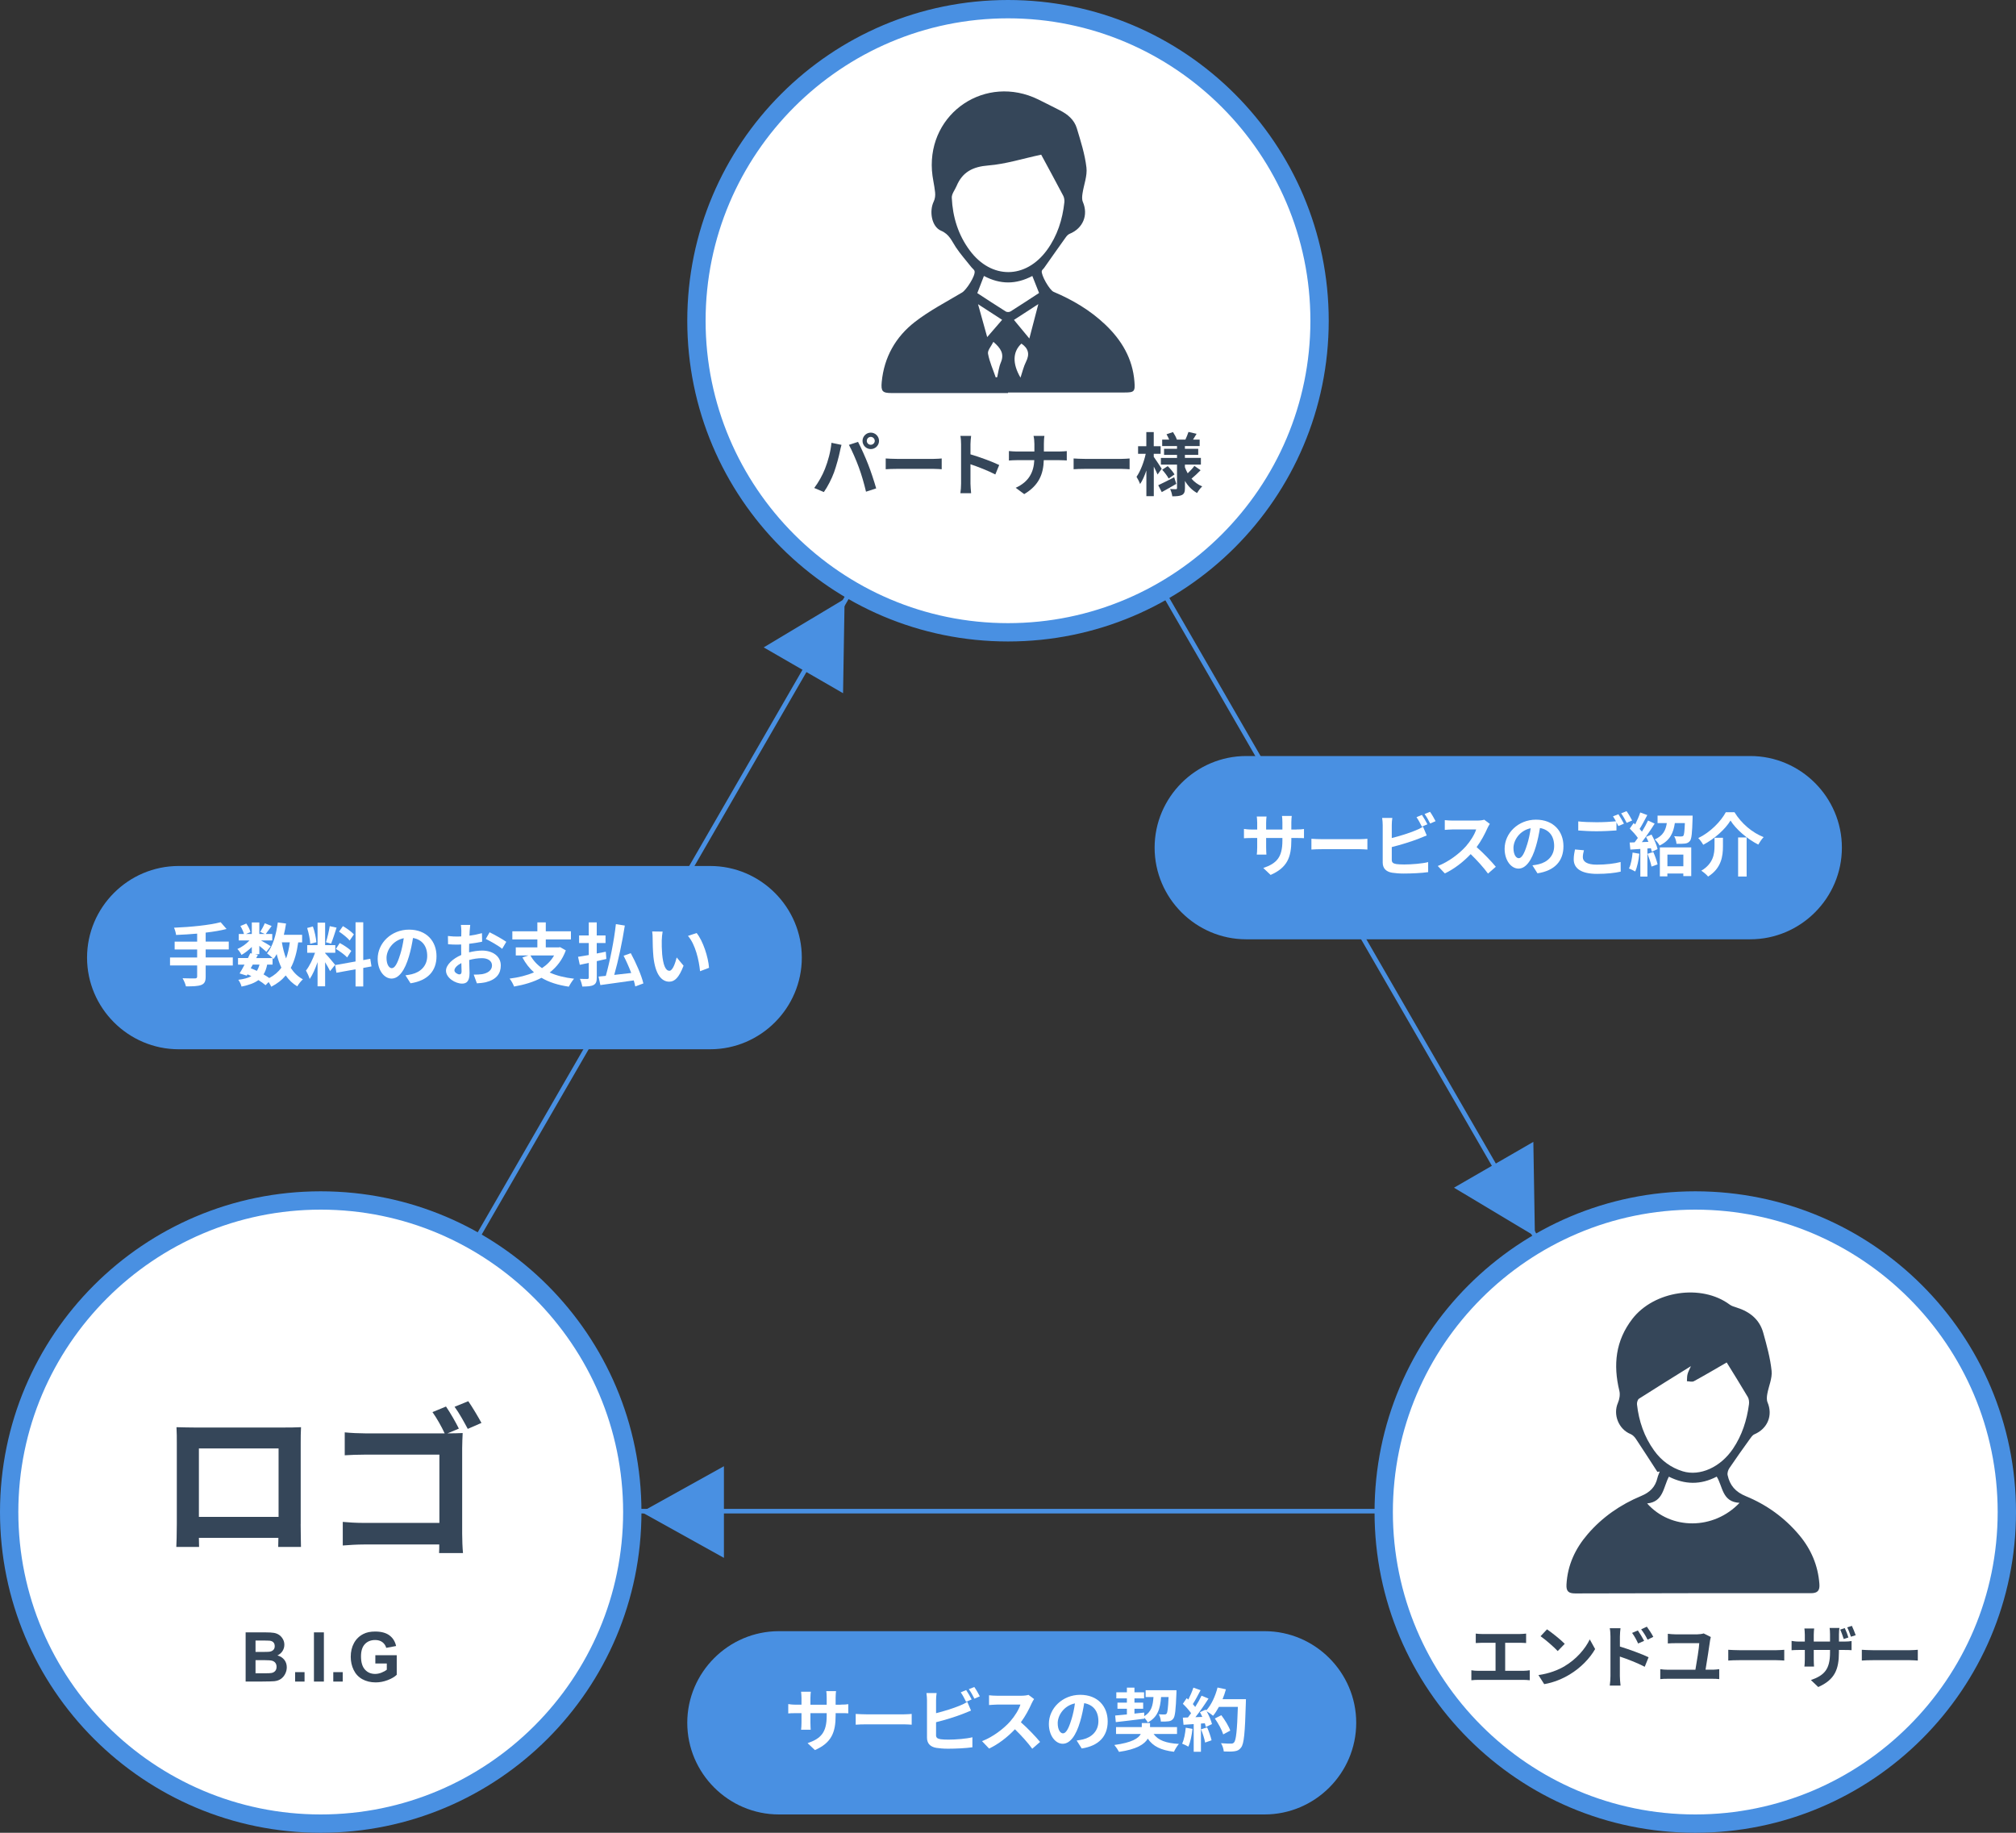 <?xml version="1.0" encoding="UTF-8"?>
<svg id="_レイヤー_2" data-name="レイヤー 2" xmlns="http://www.w3.org/2000/svg" viewBox="0 0 440 400">
  <rect x="0" y="0" width="440" height="400" fill="#333333" stroke="none"/>
  <defs>
    <style>
      .cls-1 {
        fill: none;
        stroke: #4990e2;
        stroke-miterlimit: 10;
      }

      .cls-2 {
        fill: #354659;
      }

      .cls-2, .cls-3, .cls-4 {
        stroke-width: 0px;
      }

      .cls-3 {
        fill: #4990e2;
      }

      .cls-4 {
        fill: #fff;
      }
    </style>
  </defs>
  <g id="contents">
    <g>
      <polygon class="cls-1" points="219.7 70 69.7 329.81 369.7 329.81 219.7 70"/>
      <g>
        <circle class="cls-4" cx="220" cy="70" r="68"/>
        <path class="cls-3" d="m220,4c36.39,0,66,29.61,66,66s-29.61,66-66,66-66-29.61-66-66S183.61,4,220,4m0-4c-38.66,0-70,31.34-70,70s31.34,70,70,70,70-31.34,70-70S258.66,0,220,0h0Z"/>
      </g>
      <g>
        <circle class="cls-4" cx="70" cy="330" r="68"/>
        <path class="cls-3" d="m70,264c36.39,0,66,29.61,66,66s-29.61,66-66,66S4,366.39,4,330s29.61-66,66-66m0-4c-38.66,0-70,31.34-70,70s31.34,70,70,70,70-31.34,70-70-31.34-70-70-70h0Z"/>
      </g>
      <g>
        <circle class="cls-4" cx="370" cy="330" r="68"/>
        <path class="cls-3" d="m370,264c36.39,0,66,29.61,66,66s-29.61,66-66,66-66-29.61-66-66,29.61-66,66-66m0-4c-38.66,0-70,31.34-70,70s31.34,70,70,70,70-31.34,70-70-31.34-70-70-70h0Z"/>
      </g>
      <g>
        <path class="cls-2" d="m53.6,356.26h4.29c.85,0,1.48.04,1.9.11.42.07.79.22,1.12.44.33.22.6.52.82.9.22.37.33.79.33,1.26,0,.5-.14.96-.41,1.38-.27.42-.64.73-1.1.94.65.19,1.16.52,1.51.97s.53,1,.53,1.62c0,.49-.11.96-.34,1.42-.23.46-.54.83-.93,1.11-.39.28-.88.45-1.45.51-.36.04-1.23.06-2.61.07h-3.65v-10.74Zm2.17,1.79v2.48h1.42c.84,0,1.37-.01,1.57-.04.37-.04.66-.17.88-.38s.32-.49.32-.84-.09-.6-.27-.81c-.18-.21-.46-.33-.82-.38-.21-.02-.83-.04-1.85-.04h-1.25Zm0,4.27v2.87h2.01c.78,0,1.28-.02,1.49-.07.32-.06.58-.2.79-.43.2-.23.3-.53.3-.91,0-.32-.08-.6-.23-.82s-.38-.39-.68-.49-.94-.15-1.92-.15h-1.75Z"/>
        <path class="cls-2" d="m64.41,367v-2.06h2.06v2.06h-2.06Z"/>
        <path class="cls-2" d="m68.52,367v-10.74h2.17v10.74h-2.17Z"/>
        <path class="cls-2" d="m72.74,367v-2.06h2.06v2.06h-2.06Z"/>
        <path class="cls-2" d="m81.92,363.05v-1.81h4.67v4.28c-.45.44-1.11.83-1.97,1.16-.86.33-1.73.5-2.62.5-1.12,0-2.1-.24-2.94-.71s-1.46-1.15-1.88-2.02-.63-1.83-.63-2.86c0-1.12.23-2.11.7-2.98s1.15-1.54,2.06-2c.69-.36,1.55-.53,2.57-.53,1.33,0,2.37.28,3.12.84.75.56,1.23,1.33,1.45,2.32l-2.15.4c-.15-.53-.44-.94-.85-1.25-.42-.31-.94-.46-1.56-.46-.95,0-1.7.3-2.26.9s-.84,1.49-.84,2.67c0,1.27.28,2.23.85,2.87.57.64,1.31.96,2.23.96.45,0,.91-.09,1.37-.27.46-.18.85-.39,1.18-.65v-1.36h-2.48Z"/>
      </g>
      <g>
        <path class="cls-2" d="m181.47,96.64l2.19.45c-.13.44-.3,1.17-.36,1.5-.21,1.05-.77,3.12-1.27,4.51-.54,1.46-1.42,3.17-2.22,4.29l-2.1-.89c.94-1.23,1.83-2.85,2.34-4.17.67-1.68,1.25-3.79,1.42-5.7Zm3.81.45l1.99-.65c.62,1.17,1.65,3.46,2.21,4.92.54,1.35,1.33,3.75,1.75,5.23l-2.22.72c-.42-1.78-.96-3.67-1.56-5.29-.57-1.57-1.54-3.79-2.17-4.93Zm4.77-2.67c.99,0,1.8.81,1.8,1.8s-.81,1.79-1.8,1.79-1.8-.81-1.8-1.79.81-1.8,1.8-1.8Zm0,2.65c.48,0,.87-.39.87-.85s-.39-.87-.87-.87-.87.39-.87.87.39.85.87.85Z"/>
        <path class="cls-2" d="m193.31,100.06c.54.04,1.63.09,2.42.09h8.05c.69,0,1.36-.06,1.75-.09v2.35c-.36-.02-1.12-.08-1.75-.08h-8.05c-.85,0-1.86.03-2.42.08v-2.35Z"/>
        <path class="cls-2" d="m217.23,103.55c-1.54-.81-3.79-1.68-5.42-2.23v4.24c0,.44.08,1.48.14,2.08h-2.34c.09-.58.15-1.48.15-2.08v-8.61c0-.54-.04-1.29-.15-1.81h2.34c-.06.53-.14,1.19-.14,1.81v2.21c2.01.58,4.89,1.65,6.27,2.33l-.85,2.07Z"/>
        <path class="cls-2" d="m231.2,98.54c.69,0,1.32-.06,1.63-.09v2.04c-.31-.02-1.05-.06-1.65-.06h-3.37c-.09,3.02-1.04,5.48-4.27,7.41l-1.86-1.38c2.94-1.33,3.94-3.49,4.06-6.03h-3.82c-.66,0-1.26.04-1.72.08v-2.07c.45.04,1.06.1,1.66.1h3.9v-1.65c0-.51-.06-1.29-.19-1.76h2.38c-.09.47-.12,1.31-.12,1.77v1.64h3.38Z"/>
        <path class="cls-2" d="m234.32,100.06c.54.04,1.63.09,2.42.09h8.05c.69,0,1.36-.06,1.75-.09v2.35c-.36-.02-1.12-.08-1.75-.08h-8.05c-.85,0-1.86.03-2.42.08v-2.35Z"/>
        <path class="cls-2" d="m252.65,103.58c-.18-.44-.5-1.11-.83-1.75v6.46h-1.62v-5.61c-.39,1.15-.85,2.21-1.37,2.96-.17-.5-.52-1.17-.78-1.58.84-1.17,1.63-3.25,2.01-5.02h-1.67v-1.65h1.8v-3.09h1.62v3.09h1.5v1.65h-1.5v.66c.41.56,1.49,2.21,1.74,2.61l-.92,1.27Zm4.09,2.02c-1.05.62-2.22,1.27-3.18,1.8l-.77-1.5c.89-.41,2.21-1.08,3.48-1.74l.46,1.44Zm5.29-2.97c-.63.65-1.4,1.36-1.98,1.84.63.73,1.42,1.32,2.34,1.69-.38.33-.87.99-1.12,1.44-1.09-.6-1.98-1.51-2.65-2.64v1.56c0,.81-.15,1.23-.63,1.5-.5.25-1.2.3-2.13.3-.06-.46-.25-1.15-.48-1.59.51.03,1.09.03,1.27.03s.24-.07.24-.25v-5.11h-3.52v-1.46h3.52v-.66h-2.83v-1.33h2.83v-.6h-3.24v-1.4h1.53c-.15-.39-.38-.81-.58-1.17l1.41-.48c.34.51.71,1.2.85,1.65h1.86c.23-.51.52-1.2.67-1.68l1.77.41c-.27.45-.54.9-.78,1.27h1.45v1.4h-3.22v.6h2.91v1.33h-2.91v.66h3.49v1.46h-3.49v.58c.17.46.38.9.61,1.32.53-.5,1.11-1.12,1.46-1.62l1.35.94Zm-7.17-.9c.56.54,1.19,1.3,1.48,1.81l-1.27.9c-.27-.52-.88-1.33-1.42-1.92l1.21-.79Z"/>
      </g>
      <g>
        <path class="cls-2" d="m332.48,364.65c.54,0,1.02-.06,1.4-.12v2.18c-.42-.06-1.05-.08-1.4-.08h-9.88c-.45,0-.97.02-1.47.08v-2.18c.46.09,1,.12,1.47.12h3.81v-6.12h-2.9c-.4,0-1.05.03-1.42.06v-2.06c.39.06,1,.09,1.42.09h8.16c.45,0,.98-.05,1.41-.09v2.06c-.45-.03-.98-.06-1.41-.06h-3.16v6.12h3.97Z"/>
        <path class="cls-2" d="m341.51,363.62c2.55-1.51,4.51-3.81,5.46-5.83l1.17,2.11c-1.14,2.02-3.13,4.09-5.55,5.55-1.51.92-3.45,1.75-5.56,2.11l-1.26-1.98c2.34-.33,4.29-1.09,5.75-1.96Zm0-4.86l-1.53,1.58c-.78-.84-2.65-2.48-3.75-3.24l1.41-1.5c1.05.71,3,2.26,3.87,3.16Z"/>
        <path class="cls-2" d="m353.54,359.35c1.99.6,4.89,1.67,6.27,2.34l-.84,2.08c-1.56-.82-3.81-1.69-5.43-2.23v4.25c0,.42.07,1.47.15,2.08h-2.35c.09-.58.15-1.5.15-2.08v-8.62c0-.54-.04-1.27-.15-1.81h2.34c-.06.52-.13,1.18-.13,1.81v2.19Zm3.99-.66c-.44-.94-.77-1.54-1.32-2.31l1.26-.54c.42.63,1.02,1.59,1.37,2.27l-1.31.58Zm2.06-.84c-.48-.95-.84-1.5-1.4-2.25l1.24-.58c.44.6,1.06,1.54,1.41,2.22l-1.26.62Z"/>
        <path class="cls-2" d="m373.84,364.41c.52,0,1-.08,1.39-.12v2.17c-.42-.06-1.05-.07-1.39-.07h-10c-.45,0-.98.01-1.48.07v-2.17c.48.08,1.02.12,1.48.12h6.19c.29-1.64.81-4.81.84-5.79h-5.17c-.6,0-1.15.02-1.69.06v-2.11c.48.06,1.17.12,1.68.12h4.74c.39,0,1.14-.09,1.4-.2l1.56.78c-.06.21-.13.55-.15.67-.18,1.36-.72,4.78-1,6.46h1.62Z"/>
        <path class="cls-2" d="m377.2,360.06c.54.04,1.63.09,2.42.09h8.05c.69,0,1.36-.06,1.75-.09v2.35c-.36-.02-1.12-.08-1.75-.08h-8.05c-.85,0-1.86.03-2.42.08v-2.35Z"/>
        <path class="cls-2" d="m402.46,358.27c.79,0,1.24-.04,1.65-.12v2c-.33-.03-.85-.05-1.64-.05h-1.12v.5c0,3.72-.88,5.98-4.51,7.59l-1.6-1.52c2.9-1.02,4.17-2.31,4.17-6v-.57h-3.55v2.04c0,.67.04,1.27.06,1.58h-2.1c.04-.3.09-.9.09-1.58v-2.04h-1.27c-.75,0-1.29.03-1.62.06v-2.04c.27.05.87.15,1.62.15h1.27v-1.5c0-.57-.06-1.06-.09-1.35h2.13c-.03.29-.09.77-.09,1.37v1.48h3.55v-1.59c0-.6-.04-1.1-.09-1.38h2.14c-.04.3-.1.78-.1,1.38v1.59h1.11Zm-.06-.56c-.21-.63-.48-1.46-.77-2.05l1-.33c.29.6.63,1.47.79,2.05l-1.03.33Zm1.57-.5c-.21-.65-.5-1.45-.81-2.04l1.02-.33c.29.6.63,1.47.83,2.04l-1.04.33Z"/>
        <path class="cls-2" d="m406.35,360.06c.54.04,1.63.09,2.42.09h8.05c.69,0,1.36-.06,1.75-.09v2.35c-.36-.02-1.12-.08-1.75-.08h-8.05c-.85,0-1.86.03-2.42.08v-2.35Z"/>
      </g>
      <path class="cls-3" d="m402,185c0,11-9,20-20,20h-110c-11,0-20-9-20-20h0c0-11,9-20,20-20h110c11,0,20,9,20,20h0Z"/>
      <g>
        <path class="cls-4" d="m282.95,181.03c.79,0,1.24-.03,1.65-.1v2c-.33-.03-.85-.04-1.65-.04h-1.11v.49c0,3.72-.9,5.98-4.52,7.57l-1.6-1.51c2.9-1,4.17-2.31,4.17-5.98v-.57h-3.55v2.04c0,.66.04,1.27.06,1.58h-2.1c.04-.3.09-.9.09-1.58v-2.04h-1.27c-.75,0-1.29.03-1.62.06v-2.04c.27.04.87.13,1.62.13h1.27v-1.48c0-.57-.06-1.06-.09-1.35h2.13c-.04.29-.09.77-.09,1.37v1.47h3.55v-1.57c0-.6-.04-1.1-.09-1.4h2.13c-.03.3-.09.79-.09,1.4v1.57h1.11Z"/>
        <path class="cls-4" d="m286.22,183.06c.54.04,1.63.09,2.42.09h8.05c.69,0,1.36-.06,1.75-.09v2.35c-.36-.02-1.12-.08-1.75-.08h-8.05c-.85,0-1.86.03-2.42.08v-2.35Z"/>
        <path class="cls-4" d="m303.76,187.63c0,.65.3.81.98.95.45.06,1.06.09,1.74.09,1.56,0,3.99-.19,5.22-.52v2.19c-1.41.21-3.69.31-5.34.31-.97,0-1.88-.08-2.52-.18-1.31-.22-2.06-.94-2.06-2.23v-8.17c0-.33-.04-1.09-.12-1.56h2.22c-.08.46-.12,1.14-.12,1.56v2.83c1.77-.44,3.85-1.09,5.19-1.66.54-.21,1.05-.45,1.63-.81l.81,1.9c-.58.24-1.26.52-1.75.71-1.52.6-3.93,1.35-5.88,1.83v2.77Zm6.57-7.21c-.3-.62-.77-1.5-1.17-2.07l1.18-.5c.38.55.92,1.5,1.2,2.05l-1.21.51Zm1.78-3.24c.41.56.95,1.52,1.21,2.04l-1.18.51c-.31-.63-.79-1.5-1.22-2.07l1.19-.48Z"/>
        <path class="cls-4" d="m325.15,179.83c-.12.17-.39.63-.52.93-.51,1.17-1.35,2.77-2.35,4.12,1.49,1.29,3.3,3.21,4.19,4.29l-1.71,1.49c-.98-1.35-2.37-2.88-3.78-4.25-1.59,1.68-3.58,3.24-5.64,4.21l-1.54-1.62c2.41-.92,4.74-2.73,6.15-4.31.99-1.12,1.91-2.61,2.23-3.67h-5.08c-.63,0-1.46.09-1.77.1v-2.13c.4.06,1.32.1,1.77.1h5.28c.66,0,1.26-.09,1.56-.19l1.23.92Z"/>
        <path class="cls-4" d="m334.45,188.86c.57-.07.99-.15,1.38-.24,1.9-.45,3.37-1.81,3.37-3.98s-1.11-3.58-3.1-3.93c-.21,1.26-.47,2.64-.89,4.03-.88,3-2.17,4.83-3.79,4.83s-3.03-1.81-3.03-4.32c0-3.42,2.98-6.36,6.84-6.36s6,2.56,6,5.8-1.92,5.34-5.67,5.91l-1.11-1.75Zm-1.16-4.5c.35-1.1.62-2.37.79-3.6-2.46.51-3.76,2.67-3.76,4.31,0,1.5.6,2.23,1.15,2.23.62,0,1.21-.93,1.81-2.94Z"/>
        <path class="cls-4" d="m345.7,185.58c-.14.54-.24,1-.24,1.5,0,.94.89,1.63,3.03,1.63,2.01,0,3.9-.23,5.22-.58l.02,2.1c-1.29.3-3.07.49-5.16.49-3.4,0-5.1-1.14-5.1-3.18,0-.85.17-1.57.28-2.15l1.95.18Zm7.53-7.87c.37.55.91,1.5,1.2,2.05l-1.21.52c-.12-.24-.27-.52-.42-.82v1.78c-1.04.08-2.88.18-4.29.18-1.56,0-2.85-.08-4.05-.17v-1.98c1.1.12,2.48.18,4.03.18,1.43,0,3.06-.09,4.2-.2-.21-.39-.44-.78-.65-1.08l1.19-.48Zm1.77-.68c.41.56.96,1.52,1.22,2.04l-1.19.51c-.31-.63-.79-1.5-1.21-2.07l1.18-.48Z"/>
        <path class="cls-4" d="m357.79,186.33c-.15,1.41-.46,2.91-.9,3.87-.31-.19-.97-.51-1.36-.65.44-.88.67-2.22.79-3.48l1.47.25Zm2.66-4.19c.57,1.02,1.15,2.33,1.32,3.18l-1.26.57c-.05-.23-.1-.48-.2-.77l-.76.06v6.13h-1.54v-6.03l-2.18.14-.15-1.54,1.08-.04c.23-.29.46-.62.71-.96-.44-.65-1.16-1.44-1.77-2.04l.85-1.21c.1.09.23.19.34.3.42-.83.84-1.81,1.1-2.61l1.54.57c-.54,1.02-1.14,2.19-1.68,3.02.18.21.36.4.51.6.51-.84.99-1.69,1.33-2.43l1.45.67c-.82,1.31-1.86,2.82-2.8,4.04l1.44-.06c-.17-.38-.34-.75-.52-1.08l1.19-.5Zm.39,3.81c.38.85.77,1.95.93,2.7l-1.32.48c-.14-.75-.52-1.9-.87-2.79l1.26-.39Zm8.58-7.95s0,.44-.01.65c-.09,3.12-.2,4.41-.57,4.88-.31.39-.64.52-1.11.58-.4.06-1.11.06-1.83.04-.03-.52-.23-1.2-.51-1.65.63.06,1.23.06,1.52.06.21,0,.36-.03.48-.15.18-.22.27-.97.34-2.77h-2.19c-.3,2.08-1.03,3.81-3.34,4.9-.19-.4-.67-1.03-1.05-1.33,1.86-.81,2.41-2.07,2.64-3.57h-2.02v-1.63h7.66Zm-7.14,6.94h6.84v6.27h-1.73v-.57h-3.48v.63h-1.64v-6.33Zm1.64,1.57v2.55h3.48v-2.55h-3.48Z"/>
        <path class="cls-4" d="m371.74,184.38c-.23-.43-.71-1.11-1.09-1.47,2.64-1.26,4.96-3.67,6.01-5.64h1.9c1.54,2.52,3.93,4.48,6.36,5.43-.45.46-.84,1.08-1.17,1.63-2.38-1.21-4.84-3.3-6.06-5.25-1.15,1.9-3.45,3.97-5.95,5.29Zm4.3-1.54v1.86c0,2.11-.31,4.77-3.24,6.61-.3-.39-1.02-.99-1.48-1.28,2.62-1.56,2.88-3.67,2.88-5.38v-1.81h1.84Zm5.17-.07v8.53h-1.86v-8.53h1.86Z"/>
      </g>
      <path class="cls-3" d="m19,209c0,11,9,20,20,20h116c11,0,20-9,20-20h0c0-11-9-20-20-20H39c-11,0-20,9-20,20h0Z"/>
      <g>
        <path class="cls-4" d="m50.81,210.72h-5.92v2.44c0,1.06-.27,1.53-.98,1.81-.72.27-1.8.31-3.33.3-.1-.51-.45-1.29-.73-1.77,1.11.04,2.37.04,2.7.04.34-.01.48-.12.48-.42v-2.41h-5.92v-1.74h5.92v-1.75h-4.91v-1.71h4.91v-1.75c-1.56.14-3.14.23-4.6.29-.04-.47-.27-1.19-.45-1.58,3.62-.15,7.72-.55,10.18-1.2l1.29,1.48c-1.33.34-2.91.6-4.56.79v1.96h5.04v1.71h-5.04v1.75h5.92v1.74Z"/>
        <path class="cls-4" d="m65.09,205.65c-.31,2.22-.82,4.08-1.63,5.59.69,1.06,1.56,1.92,2.65,2.49-.4.36-.96,1.05-1.23,1.54-1.02-.61-1.84-1.41-2.52-2.38-.82.99-1.86,1.8-3.16,2.46-.1-.26-.33-.66-.57-1.02l-.67.69c-.4-.35-.94-.73-1.56-1.12-.88.66-2.08,1.09-3.69,1.42-.1-.51-.42-1.11-.7-1.48,1.2-.15,2.14-.4,2.85-.79-.27-.15-.55-.29-.84-.4l-.17.28-1.56-.48c.33-.52.71-1.2,1.08-1.92h-1.42v-1.44h2.17c.18-.38.36-.73.51-1.06l.33.08v-1.44c-.69.69-1.5,1.32-2.25,1.74-.19-.39-.57-.98-.9-1.29.92-.38,1.92-1.09,2.64-1.87h-2.34v-1.41h1.14c-.13-.51-.46-1.2-.78-1.74l1.29-.54c.39.57.78,1.33.9,1.86l-.96.42h1.26v-2.52h1.64v2.52h1.18l-.99-.44c.34-.54.77-1.33,1-1.9l1.5.6c-.46.65-.93,1.27-1.29,1.74h1.42v1.41h-2.46c.72.4,1.79,1.03,2.12,1.26l-.94,1.23c-.33-.31-.96-.84-1.54-1.31v1.81h-.96l.64.14-.36.72h3.57c-.34-.34-.88-.81-1.21-1.03,1.27-1.53,2-4.08,2.35-6.75l1.8.24c-.12.84-.29,1.66-.48,2.46h3.99v1.65h-.84Zm-10.35,5.67c.45.18.89.36,1.32.57.24-.38.44-.83.57-1.37h-1.46l-.44.79Zm3.57-.79c-.17.84-.42,1.54-.79,2.13.46.27.9.54,1.25.79,1.11-.58,1.98-1.33,2.64-2.26-.42-.89-.75-1.88-1.02-2.96-.21.39-.45.75-.69,1.08-.06-.06-.12-.13-.21-.23v1.44h-1.17Zm3.21-4.87c.21,1.26.51,2.44.92,3.52.38-1.02.65-2.21.81-3.52h-1.73Z"/>
        <path class="cls-4" d="m72.04,211.95c-.23-.48-.65-1.26-1.08-1.95v5.26h-1.65v-5.29c-.48,1.4-1.08,2.79-1.72,3.69-.15-.54-.54-1.35-.81-1.84.75-.92,1.51-2.52,1.98-3.88h-1.71v-1.67h2.26v-4.9h1.65v4.9h2.22v1.67h-2.22v.1c.44.44,1.86,2.11,2.18,2.53l-1.1,1.38Zm-4.33-5.97c-.03-.91-.33-2.37-.67-3.45l1.25-.33c.39,1.08.69,2.5.76,3.44l-1.33.34Zm5.75-3.52c-.39,1.2-.83,2.62-1.2,3.49l-1.12-.31c.31-.94.66-2.46.83-3.51l1.5.33Zm5.82,8.79v4.05h-1.68v-3.75l-4.18.75-.27-1.67,4.45-.79v-8.55h1.68v8.25l1.53-.29.27,1.67-1.8.33Zm-5.13-5.44c.87.46,1.98,1.2,2.52,1.73l-.9,1.42c-.49-.54-1.59-1.35-2.46-1.86l.84-1.29Zm2.17-.54c-.46-.58-1.5-1.4-2.32-1.95l.85-1.2c.84.5,1.91,1.26,2.39,1.81l-.92,1.33Z"/>
        <path class="cls-4" d="m88.49,212.86c.57-.07.99-.15,1.38-.24,1.9-.45,3.37-1.81,3.37-3.98s-1.11-3.58-3.1-3.93c-.21,1.26-.47,2.64-.89,4.03-.88,3-2.17,4.83-3.79,4.83s-3.03-1.81-3.03-4.32c0-3.42,2.98-6.36,6.84-6.36s6,2.56,6,5.8-1.92,5.34-5.67,5.91l-1.11-1.75Zm-1.16-4.5c.35-1.1.62-2.37.79-3.6-2.46.51-3.76,2.67-3.76,4.31,0,1.5.6,2.23,1.15,2.23.62,0,1.21-.93,1.81-2.94Z"/>
        <path class="cls-4" d="m102.37,207.85c1-.25,2.02-.39,2.85-.39,2.28,0,4.08,1.21,4.08,3.25,0,1.75-.92,3.07-3.27,3.66-.69.15-1.36.21-1.95.24l-.69-1.9c.67,0,1.3-.02,1.83-.1,1.2-.21,2.16-.82,2.16-1.9,0-1-.9-1.59-2.19-1.59-.92,0-1.88.15-2.79.4.03,1.19.08,2.32.08,2.83,0,1.84-.67,2.32-1.63,2.32-1.46,0-3.51-1.24-3.51-2.82,0-1.3,1.52-2.64,3.33-3.43-.02-.35-.02-.69-.02-1.04v-1.25c-.28.02-.55.03-.79.03-.67,0-1.42-.02-2.07-.08l-.03-1.8c.87.1,1.52.12,2.06.12.27,0,.56-.02.85-.03.02-.52.02-.96.02-1.21,0-.31-.06-1.04-.1-1.3h2.04c-.03.27-.09.91-.12,1.29-.02.33-.03.69-.05,1.06.98-.13,1.95-.33,2.73-.55l.04,1.86c-.84.19-1.86.34-2.83.46-.02.45-.02.9-.02,1.33v.52Zm-1.63,4.17c0-.38-.02-1.05-.05-1.83-.91.47-1.51,1.08-1.51,1.6,0,.45.69.87,1.08.87.27,0,.48-.13.48-.65Zm6.12-8.55c1.14.56,2.86,1.53,3.64,2.08l-.9,1.53c-.7-.62-2.64-1.71-3.57-2.16l.83-1.46Z"/>
        <path class="cls-4" d="m123.49,207.42c-.75,2.06-1.98,3.63-3.52,4.83,1.48.67,3.25,1.12,5.32,1.35-.37.42-.88,1.21-1.14,1.74-2.38-.35-4.36-.98-5.97-1.94-1.75.93-3.79,1.53-5.98,1.91-.17-.48-.63-1.32-.98-1.73,1.96-.25,3.78-.69,5.32-1.37-1-.88-1.83-1.96-2.52-3.24l1.32-.45h-2.77v-1.75h4.71v-1.74h-5.46v-1.77h5.46v-1.95h1.84v1.95h5.49v1.77h-5.49v1.74h2.8l.32-.06,1.24.7Zm-7.72,1.11c.6,1.09,1.44,2.01,2.52,2.76,1.09-.72,1.99-1.62,2.64-2.76h-5.16Z"/>
        <path class="cls-4" d="m130.25,209.76v3.58c0,.92-.18,1.35-.71,1.64-.52.27-1.32.33-2.46.33-.06-.47-.29-1.2-.51-1.68.67.03,1.41.03,1.62.03.23-.01.31-.09.31-.33v-3.18c-.71.15-1.36.3-1.96.42l-.38-1.75c.66-.09,1.46-.24,2.34-.39v-2.62h-2.11v-1.65h2.11v-2.85h1.74v2.85h1.92v1.65h-1.92v2.29c.66-.14,1.32-.25,1.98-.39l.12,1.58-2.1.48Zm8.4,5.53c-.07-.39-.19-.84-.33-1.32-2.59.39-5.31.73-7.29,1.02l-.39-1.86c.47-.04.99-.09,1.58-.15.88-3.12,1.8-7.66,2.2-11.29l1.95.31c-.56,3.6-1.44,7.74-2.31,10.77,1.19-.12,2.44-.27,3.71-.42-.48-1.27-1.08-2.61-1.67-3.76l1.57-.56c1.14,2.1,2.33,4.81,2.75,6.6l-1.77.66Z"/>
        <path class="cls-4" d="m144.43,205.12c-.02.96,0,2.08.09,3.15.21,2.15.66,3.6,1.59,3.6.71,0,1.29-1.74,1.58-2.91l1.5,1.8c-.99,2.58-1.92,3.49-3.12,3.49-1.62,0-3.04-1.47-3.46-5.46-.13-1.37-.17-3.09-.17-4,0-.42-.02-1.05-.1-1.5l2.28.03c-.1.52-.18,1.4-.18,1.8Zm10.32,6.1l-1.96.75c-.23-2.38-1.02-5.88-2.64-7.71l1.89-.63c1.41,1.73,2.55,5.31,2.71,7.59Z"/>
      </g>
      <path class="cls-3" d="m150,376c0,11,9,20,20,20h106c11,0,20-9,20-20h0c0-11-9-20-20-20h-106c-11,0-20,9-20,20h0Z"/>
      <g>
        <path class="cls-4" d="m183.49,372.03c.79,0,1.24-.03,1.65-.1v2c-.33-.03-.85-.04-1.65-.04h-1.11v.49c0,3.72-.9,5.98-4.52,7.57l-1.6-1.51c2.9-1,4.17-2.31,4.17-5.98v-.57h-3.55v2.04c0,.66.04,1.27.06,1.58h-2.1c.04-.3.09-.9.09-1.58v-2.04h-1.27c-.75,0-1.29.03-1.62.06v-2.04c.27.04.87.13,1.62.13h1.27v-1.48c0-.57-.06-1.06-.09-1.35h2.13c-.04.29-.09.77-.09,1.37v1.47h3.55v-1.57c0-.6-.04-1.1-.09-1.4h2.13c-.03.3-.09.79-.09,1.4v1.57h1.11Z"/>
        <path class="cls-4" d="m186.76,374.06c.54.04,1.63.09,2.42.09h8.05c.69,0,1.36-.06,1.75-.09v2.35c-.36-.02-1.12-.08-1.75-.08h-8.05c-.85,0-1.86.03-2.42.08v-2.35Z"/>
        <path class="cls-4" d="m204.29,378.63c0,.65.3.81.98.95.45.06,1.06.09,1.74.09,1.56,0,3.99-.19,5.22-.52v2.19c-1.41.21-3.69.31-5.34.31-.97,0-1.88-.08-2.52-.18-1.3-.22-2.05-.94-2.05-2.23v-8.17c0-.33-.04-1.09-.12-1.56h2.22c-.08.46-.12,1.14-.12,1.56v2.83c1.77-.44,3.85-1.09,5.19-1.66.54-.21,1.05-.45,1.63-.81l.81,1.9c-.58.24-1.26.52-1.75.71-1.52.6-3.93,1.35-5.88,1.83v2.77Zm6.57-7.21c-.3-.62-.77-1.5-1.17-2.07l1.18-.5c.38.55.92,1.5,1.2,2.05l-1.21.51Zm1.78-3.24c.41.56.95,1.52,1.21,2.04l-1.18.51c-.31-.63-.79-1.5-1.22-2.07l1.19-.48Z"/>
        <path class="cls-4" d="m225.68,370.83c-.12.17-.39.63-.52.93-.51,1.17-1.35,2.77-2.35,4.12,1.49,1.29,3.3,3.21,4.19,4.29l-1.71,1.49c-.98-1.35-2.37-2.88-3.78-4.25-1.59,1.68-3.58,3.24-5.64,4.21l-1.54-1.62c2.41-.92,4.74-2.73,6.15-4.31.99-1.12,1.91-2.61,2.23-3.67h-5.08c-.63,0-1.46.09-1.77.1v-2.13c.4.06,1.32.1,1.77.1h5.28c.66,0,1.26-.09,1.56-.19l1.23.92Z"/>
        <path class="cls-4" d="m234.98,379.86c.57-.07.99-.15,1.38-.24,1.9-.45,3.37-1.81,3.37-3.98s-1.11-3.58-3.1-3.93c-.21,1.26-.47,2.64-.89,4.03-.88,3-2.17,4.83-3.79,4.83s-3.03-1.81-3.03-4.32c0-3.42,2.98-6.36,6.84-6.36s6,2.56,6,5.8-1.92,5.34-5.67,5.91l-1.11-1.75Zm-1.16-4.5c.35-1.1.62-2.37.79-3.6-2.46.51-3.76,2.67-3.76,4.31,0,1.5.6,2.23,1.15,2.23.62,0,1.21-.93,1.81-2.94Z"/>
        <path class="cls-4" d="m251.78,378.44c.99,1.38,2.73,2.01,5.52,2.17-.39.42-.84,1.19-1.08,1.71-2.85-.34-4.57-1.19-5.71-2.86-.73,1.23-2.46,2.34-6.28,2.88-.23-.44-.67-1.09-1.02-1.5,3.84-.52,5.28-1.46,5.77-2.4h-5.4v-1.5h5.62v-.88h1.8v.88h5.89v1.5h-5.11Zm-8.38-4.03c.72-.06,1.59-.15,2.55-.24v-1.24h-2.06v-1.33h2.06v-.93h-2.31v-1.33h2.31v-1.02h1.65v1.02h2.1v1.33h-2.1v.93h1.9v1.33h-1.9v1.06c.7-.08,1.42-.15,2.13-.23v.79c1.54-.9,1.9-2.28,2.02-4.17h-1.71v-1.5h6.73s0,.48-.01.68c-.14,3.6-.29,5.04-.68,5.53-.3.39-.61.52-1.05.58-.38.06-1,.06-1.67.06-.01-.5-.21-1.19-.46-1.59.54.04,1.02.04,1.25.04.21,0,.33-.03.46-.18.21-.25.33-1.21.44-3.63h-1.64c-.18,2.54-.73,4.4-2.91,5.56-.13-.3-.45-.72-.75-1.04v.21c-2.21.29-4.53.56-6.22.75l-.14-1.47Z"/>
        <path class="cls-4" d="m260.26,377.33c-.15,1.41-.46,2.91-.9,3.87-.31-.19-.97-.51-1.36-.65.44-.88.67-2.22.79-3.48l1.47.25Zm11.67-6.49s0,.6-.02.82c-.19,6.57-.4,8.94-1.04,9.73-.42.57-.81.73-1.44.82-.54.09-1.47.08-2.34.04-.03-.51-.27-1.29-.6-1.8.95.09,1.8.09,2.21.09.29,0,.45-.06.63-.25.45-.46.68-2.65.84-7.77h-4.14c-.4.73-.82,1.4-1.27,1.94-.3-.27-.96-.72-1.41-.99.52.94,1,2.06,1.17,2.81l-1.35.63c-.04-.24-.12-.51-.21-.81l-.85.06v6.16h-1.58v-6.04l-2.22.15-.15-1.56,1.11-.04c.23-.29.46-.6.69-.93-.44-.65-1.17-1.45-1.8-2.05l.84-1.23c.12.1.24.21.36.31.42-.83.85-1.83,1.1-2.61l1.57.56c-.54,1.03-1.15,2.19-1.69,3.03.19.21.38.44.52.63.54-.84,1.02-1.71,1.38-2.46l1.52.63c-.84,1.32-1.89,2.85-2.86,4.06l1.51-.06c-.17-.36-.34-.72-.52-1.03l1.26-.56.11.18c1.11-1.19,1.99-3.1,2.47-5l1.83.39c-.2.73-.45,1.46-.73,2.15h5.11Zm-8.47,6.15c.4.89.79,2.06.97,2.82l-1.41.5c-.12-.76-.51-1.98-.89-2.89l1.32-.42Zm3.51,1.53c-.29-.95-1.06-2.39-1.83-3.46l1.42-.72c.78,1.04,1.64,2.42,1.95,3.36l-1.54.83Z"/>
      </g>
      <path class="cls-2" d="m220,85.78c-8.48,0-16.96,0-25.44,0-1.97,0-2.31-.39-2.12-2.41.51-5.42,3.05-9.86,7.24-13.11,3.18-2.47,6.83-4.35,10.31-6.43.92-.55,2.92-3.62,2.72-4.63-.06-.33-.45-.58-.69-.88-1.14-1.44-2.36-2.81-3.38-4.33-.92-1.37-1.41-2.86-3.26-3.64-2.07-.88-2.61-4.3-1.58-6.39.28-.57.36-1.33.29-1.98-.16-1.61-.59-3.19-.69-4.79-.85-12.65,11.79-21.07,23.21-15.48,1.58.77,3.14,1.58,4.71,2.37,1.71.86,3.14,2.06,3.7,3.91.85,2.82,1.76,5.66,2.1,8.56.22,1.84-.58,3.79-.86,5.69-.09.6-.15,1.31.08,1.83,1.23,2.86.04,5.77-2.89,6.96-.35.14-.66.5-.89.83-1.58,2.2-3.13,4.42-4.69,6.63-.16.22-.43.4-.49.64-.21.86,1.69,4.18,2.57,4.56,4.14,1.75,7.97,4.01,11.25,7.12,3.6,3.41,6.01,7.45,6.4,12.51.17,2.13-.05,2.34-2.14,2.34-8.48,0-16.96,0-25.45,0,0,.04,0,.08,0,.12Zm7.23-52.02c-4.03.86-7.74,2.05-11.52,2.35-3.37.27-5.65,1.41-6.94,4.5-.36.85-1.07,1.71-1.04,2.53.19,4.21,1.4,8.14,3.94,11.54,4.71,6.32,12.2,6.26,16.84-.11,2.26-3.1,3.38-6.63,3.79-10.41.05-.47-.03-1.02-.24-1.43-1.63-3.11-3.32-6.19-4.82-8.98Zm-12.48,26.46c-.53,1.37-.97,2.5-1.45,3.75,2.13,1.38,4.16,2.73,6.23,4.02.25.16.78.14,1.04-.03,2.07-1.3,4.1-2.65,6.21-4.02-.5-1.27-.96-2.43-1.47-3.71-3.57,1.88-6.99,1.88-10.56,0Zm9.91,13.66c.69-2.64,1.27-4.88,1.96-7.51-1.96,1.27-3.6,2.33-5.32,3.45,1.13,1.37,2.14,2.59,3.36,4.06Zm-11.2-7.49c.73,2.62,1.33,4.77,2,7.18,1.2-1.38,2.19-2.53,3.26-3.77-1.75-1.13-3.27-2.12-5.26-3.41Zm3.86,15.97c.11-.01.21-.03.32-.04.25-1.07.37-2.2.79-3.19.82-1.9-.01-3.14-1.62-4.52-.46.95-1.31,1.85-1.17,2.59.32,1.76,1.09,3.44,1.68,5.16Zm5.61-7.37c-1.91,1.77-2.01,4.34-.2,7.43.4-1.2.67-2.41,1.21-3.48.85-1.68.49-2.93-1.01-3.95Z"/>
      <path class="cls-2" d="m361.72,321.21c-1.56-2.41-3.11-4.82-4.7-7.21-.28-.42-.7-.84-1.14-1.02-2.61-1.05-3.88-4.26-2.76-6.81.34-.78.51-1.82.31-2.63-1.37-5.67-.85-10.92,2.84-15.7,4.73-6.13,15.11-7.69,21.25-3.11.43.32.99.47,1.52.64,2.84.89,4.99,2.58,5.8,5.52.76,2.73,1.53,5.5,1.82,8.3.17,1.62-.64,3.34-.94,5.02-.11.6-.17,1.31.05,1.84,1.21,2.84.02,5.76-2.88,6.99-.43.19-.75.71-1.06,1.13-1.48,2.07-2.97,4.14-4.39,6.25-.28.41-.48,1.06-.38,1.52.48,2.24,1.71,3.67,3.98,4.6,4.53,1.86,8.48,4.7,11.66,8.5,2.58,3.08,4.09,6.61,4.39,10.65.11,1.42-.36,2.02-1.86,2.02-17.14-.02-34.28,0-51.42.05-1.44,0-2-.43-1.92-1.93.23-4.26,1.92-7.87,4.66-11.04,3.19-3.7,7.15-6.43,11.62-8.29,1.95-.81,3.1-1.96,3.57-3.94.11-.48.33-.94.51-1.41-.17.03-.35.06-.52.09Zm15.13-23.85c-2.52,1.45-4.82,2.82-7.16,4.09-.39.21-1,.01-1.51,0,.04-.51,0-1.03.13-1.52.12-.5.39-.97.74-1.77-4,2.49-7.68,4.76-11.33,7.1-.3.19-.48.84-.44,1.25.41,3.66,1.57,7.06,3.74,10.07,1.58,2.2,3.67,3.74,6.25,4.53,3.77,1.14,8.26-.9,10.98-4.95,1.97-2.93,3.01-6.2,3.47-9.67.07-.51,0-1.15-.25-1.59-1.53-2.59-3.12-5.13-4.62-7.56Zm2.82,30.63c-3.85-.19-3.64-3.58-4.99-5.72-3.53,1.84-6.96,1.75-10.44.01-1.23,2.31-1.19,5.5-4.75,5.84,5.19,5.83,14.54,5.82,20.18-.14Z"/>
      <polygon class="cls-3" points="140 330 158 340 158 320 140 330"/>
      <polygon class="cls-3" points="335 269.79 334.66 249.21 317.34 259.21 335 269.79"/>
      <polygon class="cls-3" points="184.34 130.71 166.68 141.29 184 151.29 184.34 130.71"/>
      <g>
        <path class="cls-2" d="m65.62,332.61c0,1.4.07,4.86.07,5h-4.97l.04-1.98h-17.35l.04,1.98h-4.97c.04-.18.11-3.31.11-5.04v-17.6c0-1.01,0-2.48-.07-3.49,1.48.04,2.84.07,3.82.07h19.8c.9,0,2.27,0,3.56-.07-.07,1.08-.07,2.41-.07,3.49v17.64Zm-22.21-16.49v14.94h17.39v-14.94h-17.39Z"/>
        <path class="cls-2" d="m100.87,334.7c0,1.26.07,3.17.18,4.25h-5.22c.04-.58.04-1.22.04-1.87h-16.45c-1.4,0-3.42.11-4.61.22v-5.15c1.22.11,2.84.22,4.46.22h16.63v-14.9h-16.2c-1.51,0-3.46.07-4.46.14v-5c1.37.14,3.2.22,4.46.22h17.35c-.68-1.48-1.76-3.38-2.66-4.64l2.95-1.22c.9,1.3,2.16,3.49,2.81,4.82l-2.48,1.04h.18c1.04,0,2.52-.04,3.13-.07-.04.83-.11,2.27-.11,3.31v18.65Zm1.33-28.9c.9,1.3,2.2,3.49,2.88,4.75l-2.99,1.3c-.79-1.48-1.91-3.53-2.88-4.82l2.99-1.22Z"/>
      </g>
    </g>
  </g>
</svg>